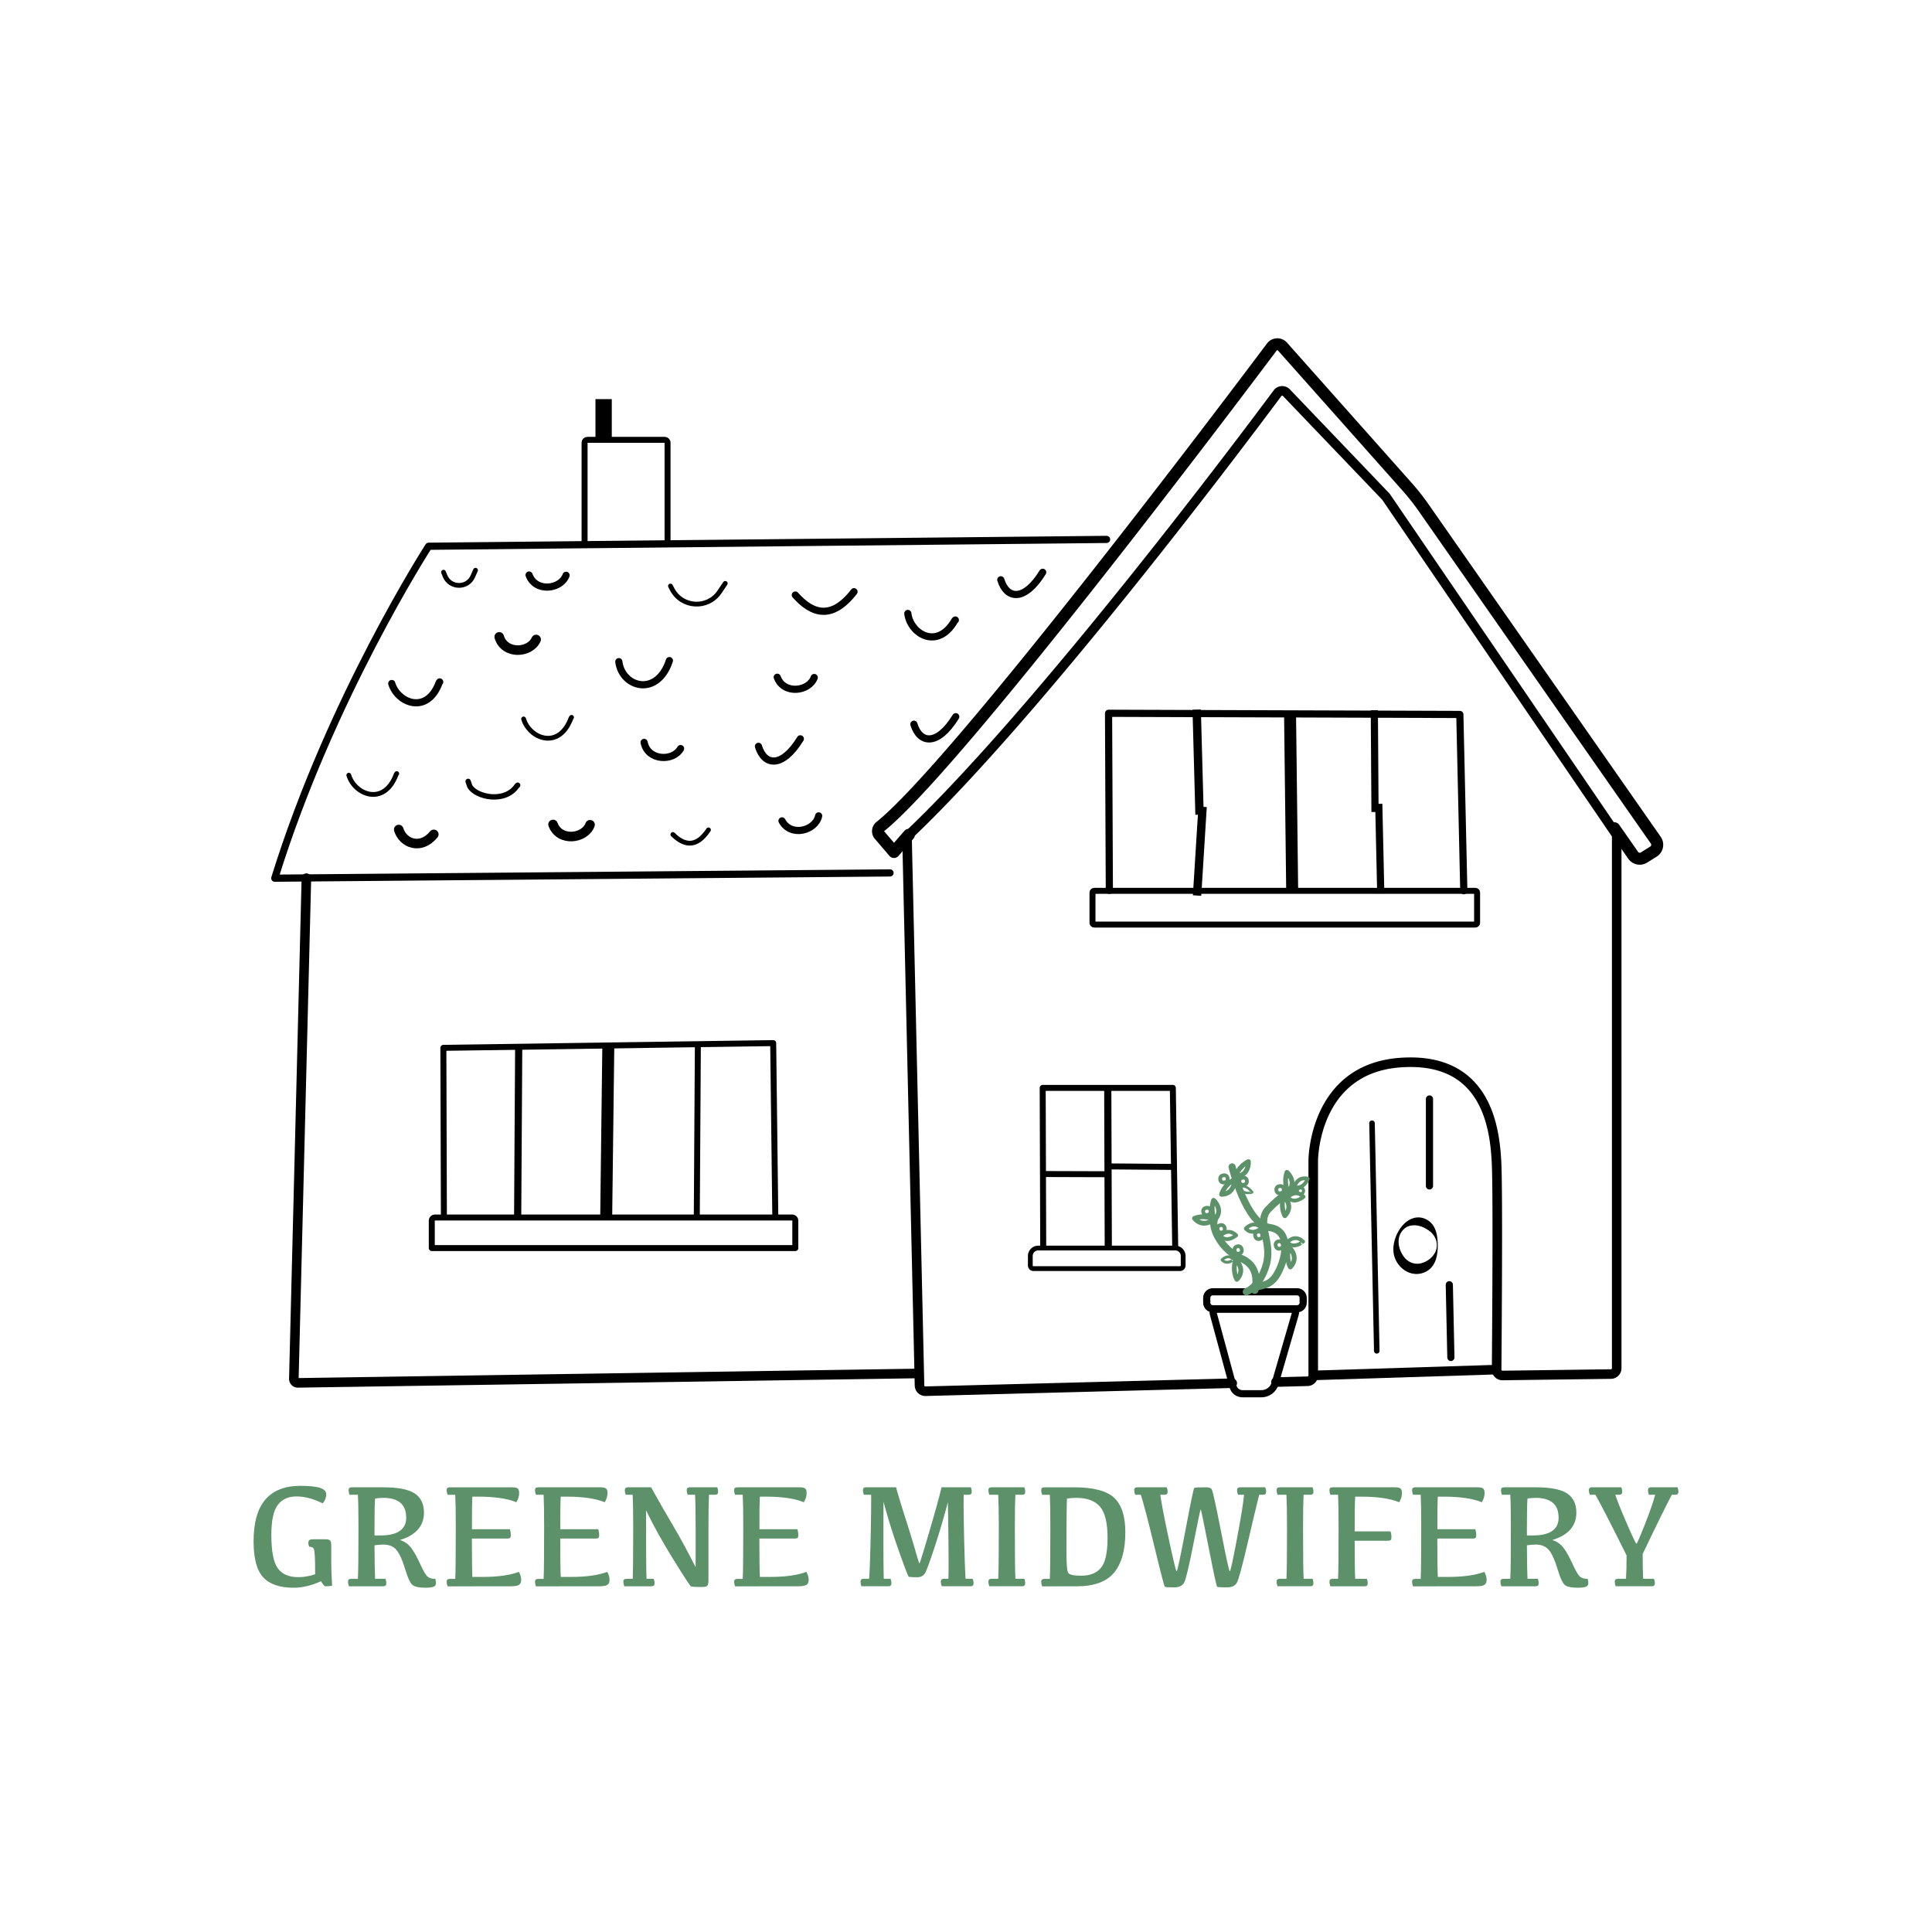 <?xml version="1.0" encoding="UTF-8"?>
<svg data-bbox="262.51 356.398 1474.98 1287.212" viewBox="0 0 2000 2000" xmlns="http://www.w3.org/2000/svg" data-type="ugc">
    <g>
        <path d="M325.9 1610.39c-.23-3.38-.54-5.58-.94-6.61-.4-1.03-1-1.71-1.8-2.06-.8-.35-1.8-.53-3-.53-.65-1.3-.98-2.58-.98-3.83 0-1.5.38-2.53 1.13-3.08.75-.55 2.13-.83 4.13-.83h12.31c2.5 0 4.15.41 4.95 1.24.8.83 1.2 2.49 1.2 4.99v18.47c0 5.61.3 13.41.9 23.42-2.05.35-4.4.53-7.06.53-.8 0-2.3-1.75-4.5-5.25-9.61 4.5-19.09 6.76-28.45 6.76-14.21 0-24.65-3.59-31.3-10.77-6.66-7.18-9.98-19.58-9.98-37.2 0-19.52 4.09-33.98 12.27-43.39 8.18-9.41 20.23-14.11 36.15-14.11 9.36 0 16.16.7 20.42 2.1 4.25 1.4 6.38 3.65 6.38 6.76 0 3.15-1.23 6.26-3.68 9.31-9.56-4.81-18.64-7.21-27.25-7.21-8.41 0-14.83 2.94-19.26 8.82-4.43 5.88-6.64 16.2-6.64 30.97 0 16.72 2.18 28.19 6.53 34.42s11.49 9.35 21.4 9.35c5.86 0 11.66-1 17.42-3-.01-9.47-.12-15.89-.35-19.27z" fill="#5c9169"/>
        <path d="M399.02 1634.38c.6 1.5.9 2.95.9 4.35 0 1.25-.25 2.13-.75 2.63s-1.38.75-2.63.75h-35.28c-.65-1.7-.98-3.28-.98-4.73 0-1.05.26-1.81.79-2.29.53-.47 1.39-.71 2.59-.71h6.83c.4-6.96.6-24.8.6-53.53 0-15.36-.2-26.52-.6-33.48h-8.71c-.6-1.7-.9-3.28-.9-4.73 0-1.05.26-1.81.79-2.29.53-.47 1.39-.71 2.59-.71h32.36c15.26 0 26.12 2.1 32.58 6.31 6.46 4.2 9.68 10.84 9.68 19.89 0 13.86-8.31 23.32-24.92 28.38 4.75 1.45 8.61 4.12 11.56 7.99 2.95 3.88 6.07 9.42 9.35 16.63 3.28 7.21 5.86 11.62 7.73 13.25 1.88 1.63 4.54 2.39 8 2.29 1.05 3.6.93 6.04-.38 7.32-1.3 1.28-4.53 1.91-9.68 1.91-5.96 0-10.24-.78-12.84-2.33-2.6-1.55-5.32-7.07-8.15-16.55s-5.82-16.15-8.97-20.01c-3.15-3.85-7.71-5.78-13.66-5.78-3.1 0-6.18.25-9.23.75.1 17.27.3 28.83.6 34.68h10.73zm-11.34-44.9h6.31c8.71 0 15.3-1.53 19.78-4.58s6.72-7.61 6.72-13.66c0-7.11-2.03-12.32-6.08-15.65-4.05-3.33-9.86-4.99-17.42-4.99-3.45 0-6.36.25-8.71.75-.4 4.3-.6 14.44-.6 30.4v7.73z" fill="#5c9169"/>
        <path d="M529.98 1539.64c2.85 0 4.8.4 5.86 1.2 1.05.8 1.58 2.4 1.58 4.81 0 3.05-.95 6.21-2.85 9.46-9.46-3.85-22.47-5.78-39.04-5.78H489c-.35 5.66-.5 16.89-.45 33.71h39.26c.65 1.95.98 4 .98 6.16 0 1.4-.25 2.34-.75 2.81-.5.48-1.48.71-2.93.71h-36.63c.05 21.62.22 34.86.53 39.71h10.51c15.96 0 28.5-1.75 37.61-5.25 1.6 2.75 2.4 5.61 2.4 8.56 0 2.2-.73 3.82-2.18 4.84-1.45 1.03-4.4 1.54-8.86 1.54l-65.16.07c-.65-1.7-.98-3.3-.98-4.8 0-1 .26-1.74.79-2.21s1.39-.71 2.59-.71h5.56c.35-7.01.53-24.87.53-53.6 0-15.36-.18-26.52-.53-33.48h-7.96c-.65-1.7-.98-3.28-.98-4.73 0-1.05.26-1.81.79-2.29.53-.47 1.39-.71 2.59-.71h64.25z" fill="#5c9169"/>
        <path d="M621.45 1539.64c2.85 0 4.8.4 5.86 1.2 1.05.8 1.58 2.4 1.58 4.81 0 3.05-.95 6.21-2.85 9.46-9.46-3.85-22.47-5.78-39.04-5.78h-6.53c-.35 5.66-.5 16.89-.45 33.71h39.26c.65 1.95.98 4 .98 6.16 0 1.4-.25 2.34-.75 2.81-.5.48-1.48.71-2.93.71h-36.63c.05 21.62.22 34.86.53 39.71h10.51c15.96 0 28.5-1.75 37.61-5.25 1.6 2.75 2.4 5.61 2.4 8.56 0 2.2-.73 3.82-2.18 4.84-1.45 1.03-4.4 1.54-8.86 1.54l-65.16.07c-.65-1.7-.98-3.3-.98-4.8 0-1 .26-1.74.79-2.21s1.39-.71 2.59-.71h5.56c.35-7.01.53-24.87.53-53.6 0-15.36-.18-26.52-.53-33.48h-7.96c-.65-1.7-.98-3.28-.98-4.73 0-1.05.26-1.81.79-2.29.53-.47 1.39-.71 2.59-.71h64.25z" fill="#5c9169"/>
        <path d="M674.03 1539.64c8.06 14.56 15.65 27.84 22.78 39.83 7.13 11.99 14.9 26.29 23.31 42.9v-41.51c0-15.36-.18-26.52-.53-33.48h-7.73c-.65-1.7-.98-3.28-.98-4.73 0-1.05.26-1.81.79-2.29.53-.47 1.39-.71 2.59-.71h28.23c.6 1.5.9 2.95.9 4.35 0 1.25-.25 2.13-.75 2.63s-1.38.75-2.63.75h-6.08c-.35 6.96-.53 18.42-.53 34.38v54.28c0 2.95-.44 4.83-1.31 5.63-.88.8-2.92 1.2-6.12 1.2-6.21 0-9.77-.24-10.7-.71-.93-.47-7.01-9.77-18.24-27.89-11.24-18.12-20.66-35.06-28.26-50.82 0 40.34.18 63.98.53 70.94h7.36c.65 1.5.98 2.95.98 4.35 0 1.25-.25 2.13-.75 2.63s-1.4.75-2.7.75h-27.93c-.65-1.7-.98-3.28-.98-4.73 0-1.05.26-1.81.79-2.29.53-.47 1.39-.71 2.59-.71h6.31c.35-6.96.53-24.8.53-53.53 0-15.36-.2-26.52-.6-33.48h-7.13c-.65-1.7-.98-3.28-.98-4.73 0-1.05.26-1.81.79-2.29.53-.47 1.39-.71 2.59-.71h23.86z" fill="#5c9169"/>
        <path d="M827.59 1539.64c2.85 0 4.8.4 5.86 1.2 1.05.8 1.58 2.4 1.58 4.81 0 3.05-.95 6.21-2.85 9.46-9.46-3.85-22.47-5.78-39.04-5.78h-6.53c-.35 5.66-.5 16.89-.45 33.71h39.26c.65 1.95.98 4 .98 6.16 0 1.4-.25 2.34-.75 2.81-.5.48-1.48.71-2.93.71h-36.63c.05 21.62.22 34.86.53 39.71h10.51c15.96 0 28.5-1.75 37.61-5.25 1.6 2.75 2.4 5.61 2.4 8.56 0 2.2-.73 3.82-2.18 4.84-1.45 1.03-4.4 1.54-8.86 1.54l-65.16.07c-.65-1.7-.98-3.3-.98-4.8 0-1 .26-1.74.79-2.21s1.39-.71 2.59-.71h5.55c.35-7.01.53-24.87.53-53.6 0-15.36-.18-26.52-.53-33.48h-7.96c-.65-1.7-.98-3.28-.98-4.73 0-1.05.26-1.81.79-2.29.53-.47 1.39-.71 2.59-.71h64.26z" fill="#5c9169"/>
        <path d="M927.58 1539.64c2.4 8.71 5.76 19.77 10.06 33.18 4.3 13.41 7.66 24.36 10.06 32.84 2.4 8.48 3.78 12.72 4.13 12.72.35 0 3.7-10.78 10.06-32.36 6.36-21.57 10.61-37.03 12.76-46.39h30.4c.6 1.5.9 2.95.9 4.35 0 1.25-.25 2.13-.75 2.63s-1.38.75-2.63.75h-4.95c-.2 9.21-.05 24.27.45 45.19.5 20.92 1 34.86 1.5 41.81h7.28c.65 1.5.98 2.95.98 4.35 0 1.25-.25 2.13-.75 2.63s-1.4.75-2.7.75h-29.43c-.65-1.7-.98-3.28-.98-4.73 0-1.05.26-1.81.79-2.29.53-.47 1.39-.71 2.59-.71h4.43c.4-8.71.22-35.18-.53-79.42-3.9 15.01-8.41 30.3-13.51 45.87-5.1 15.57-8.48 24.77-10.13 27.63-1.65 2.85-4.33 4.28-8.03 4.28-5.3 0-8.27-.2-8.9-.6-.63-.4-3.98-9.15-10.06-26.24a682.382 682.382 0 0 1-16.03-51.31c-.15 44.49-.05 71.09.3 79.8h6.98c.6 1.5.9 2.95.9 4.35 0 1.25-.25 2.13-.75 2.63s-1.38.75-2.63.75h-27.63c-.6-1.7-.9-3.28-.9-4.73 0-1.05.26-1.81.79-2.29.53-.47 1.39-.71 2.59-.71h5.48c.55-6.96 1.06-20.89 1.54-41.81s.66-35.98.56-45.19h-7.58c-.6-1.7-.9-3.28-.9-4.73 0-1.05.26-1.81.79-2.29.53-.47 1.39-.71 2.59-.71h30.86z" fill="#5c9169"/>
        <path d="M1060.41 1539.64c.6 1.5.9 2.95.9 4.35 0 1.25-.25 2.13-.75 2.63s-1.38.75-2.63.75h-6.83c-.35 6.96-.53 18.42-.53 34.38 0 28.13.2 45.67.6 52.62h9.23c.6 1.5.9 2.95.9 4.35 0 1.25-.25 2.13-.75 2.63s-1.38.75-2.63.75h-33.78c-.65-1.7-.98-3.28-.98-4.73 0-1.05.26-1.81.79-2.29.53-.47 1.39-.71 2.59-.71h6.83c.4-6.96.6-24.8.6-53.53-.05-15.36-.25-26.52-.6-33.48h-9.23c-.65-1.7-.98-3.28-.98-4.73 0-1.05.26-1.81.79-2.29.53-.47 1.39-.71 2.59-.71h33.87z" fill="#5c9169"/>
        <path d="M1111.57 1539.64c20.17 0 34.11 3.62 41.81 10.85 7.71 7.23 11.56 19.13 11.56 35.7 0 18.57-3.9 32.53-11.71 41.89-7.81 9.36-20.69 14.04-38.66 14.04l-35.73.07c-.65-1.7-.98-3.3-.98-4.8 0-1 .26-1.74.79-2.21s1.39-.71 2.59-.71h5.55c.35-7.01.53-24.87.53-53.6 0-15.36-.18-26.52-.53-33.48h-7.96c-.65-1.7-.98-3.28-.98-4.73 0-1.05.26-1.81.79-2.29.53-.47 1.39-.71 2.59-.71h30.34zm-7.06 11.71c-.35 7.56-.53 26.12-.53 55.7 0 12.41.65 19.53 1.95 21.36 1.3 1.83 5.83 2.74 13.59 2.74 9.06 0 15.83-2.76 20.31-8.3 4.48-5.53 6.72-15.83 6.72-30.89 0-15.46-2.62-26.22-7.84-32.28-5.23-6.05-13.38-9.08-24.44-9.08-3.8 0-7.05.25-9.76.75z" fill="#5c9169"/>
        <path d="M1309.72 1539.64c.65 1.5.98 2.95.98 4.35 0 1.25-.25 2.13-.75 2.63s-1.4.75-2.7.75h-3.75c-2.55 10.11-6.59 27.03-12.12 50.75-5.53 23.72-9.2 37.17-11 40.35-1.8 3.18-5.21 4.77-10.21 4.77-6.16 0-9.55-.2-10.17-.6-.63-.4-3.54-13.88-8.75-40.42-5.21-26.55-7.97-39.83-8.29-39.83-.33 0-2.83 11.89-7.51 35.66-4.68 23.77-7.92 37.25-9.72 40.42-1.8 3.18-5.21 4.77-10.21 4.77-5.81 0-9.02-.2-9.65-.6-.63-.4-4.2-14.12-10.74-41.18-6.53-27.05-11.25-45.08-14.15-54.09h-5.86c-.65-1.7-.98-3.28-.98-4.73 0-1.05.26-1.81.79-2.29.53-.47 1.39-.71 2.59-.71h30.25c.65 1.5.98 2.95.98 4.35 0 1.25-.25 2.13-.75 2.63s-1.4.75-2.7.75h-4.13c.9 7.36 3.77 22.41 8.6 45.15 4.83 22.75 7.59 34.12 8.3 34.12.7 0 3.75-14.29 9.16-42.86 5.41-28.58 8.42-43.08 9.05-43.5.62-.42 4.52-.64 11.67-.64 3.15 0 5.24.59 6.27 1.76 1.03 1.18 4.25 15.68 9.68 43.5 5.43 27.83 8.49 41.74 9.2 41.74.7 0 3.18-11.31 7.43-33.93 4.25-22.62 6.68-37.73 7.28-45.34h-6.23c-.65-1.7-.98-3.28-.98-4.73 0-1.05.26-1.81.79-2.29.53-.47 1.39-.71 2.59-.71h25.74z" fill="#5c9169"/>
        <path d="M1358.77 1539.64c.6 1.5.9 2.95.9 4.35 0 1.25-.25 2.13-.75 2.63s-1.38.75-2.63.75h-6.83c-.35 6.96-.53 18.42-.53 34.38 0 28.13.2 45.67.6 52.62h9.23c.6 1.5.9 2.95.9 4.35 0 1.25-.25 2.13-.75 2.63s-1.38.75-2.63.75h-33.78c-.65-1.7-.98-3.28-.98-4.73 0-1.05.26-1.81.79-2.29.53-.47 1.39-.71 2.59-.71h6.83c.4-6.96.6-24.8.6-53.53-.05-15.36-.25-26.52-.6-33.48h-9.23c-.65-1.7-.98-3.28-.98-4.73 0-1.05.26-1.81.79-2.29.53-.47 1.39-.71 2.59-.71h33.87z" fill="#5c9169"/>
        <path d="M1443.86 1539.64c2.85 0 4.8.4 5.86 1.2 1.05.8 1.58 2.4 1.58 4.81 0 3.05-.95 6.21-2.85 9.46-9.46-3.85-22.47-5.78-39.04-5.78h-6.53c-.35 5.66-.53 17.64-.53 35.96h37.08c.65 1.95.98 4 .98 6.16 0 1.4-.25 2.34-.75 2.82s-1.48.71-2.93.71h-34.38c.05 20.52.22 33.66.53 39.41h12.09c.6 1.5.9 2.95.9 4.35 0 1.25-.25 2.13-.75 2.63s-1.38.75-2.63.75h-35.28c-.65-1.7-.98-3.28-.98-4.73 0-1.05.26-1.81.79-2.29.53-.47 1.39-.71 2.59-.71h5.56c.35-6.96.53-24.8.53-53.53 0-15.36-.18-26.52-.53-33.48h-7.96c-.65-1.7-.98-3.28-.98-4.73 0-1.05.26-1.81.79-2.29.53-.47 1.39-.71 2.59-.71h64.25z" fill="#5c9169"/>
        <path d="M1529.4 1539.64c2.85 0 4.8.4 5.86 1.2 1.05.8 1.58 2.4 1.58 4.81 0 3.05-.95 6.21-2.85 9.46-9.46-3.85-22.47-5.78-39.04-5.78h-6.53c-.35 5.66-.5 16.89-.45 33.71h39.26c.65 1.95.98 4 .98 6.16 0 1.4-.25 2.34-.75 2.81-.5.48-1.48.71-2.93.71h-36.63c.05 21.62.22 34.86.53 39.71h10.51c15.96 0 28.5-1.75 37.61-5.25 1.6 2.75 2.4 5.61 2.4 8.56 0 2.2-.73 3.82-2.18 4.84-1.45 1.03-4.4 1.54-8.86 1.54l-65.16.07c-.65-1.7-.98-3.3-.98-4.8 0-1 .26-1.74.79-2.21s1.39-.71 2.59-.71h5.56c.35-7.01.53-24.87.53-53.6 0-15.36-.18-26.52-.53-33.48h-7.96c-.65-1.7-.98-3.28-.98-4.73 0-1.05.26-1.81.79-2.29.53-.47 1.39-.71 2.59-.71h64.25z" fill="#5c9169"/>
        <path d="M1591.97 1634.38c.6 1.5.9 2.95.9 4.35 0 1.25-.25 2.13-.75 2.63s-1.38.75-2.63.75h-35.28c-.65-1.7-.98-3.28-.98-4.73 0-1.05.26-1.81.79-2.29.53-.47 1.39-.71 2.59-.71h6.83c.4-6.96.6-24.8.6-53.53 0-15.36-.2-26.52-.6-33.48h-8.71c-.6-1.7-.9-3.28-.9-4.73 0-1.05.26-1.81.79-2.29.53-.47 1.39-.71 2.59-.71h32.36c15.26 0 26.12 2.1 32.58 6.31 6.46 4.2 9.68 10.84 9.68 19.89 0 13.86-8.31 23.32-24.92 28.38 4.75 1.45 8.61 4.12 11.56 7.99 2.95 3.88 6.07 9.42 9.35 16.63 3.28 7.21 5.86 11.62 7.73 13.25 1.88 1.63 4.54 2.39 7.99 2.29 1.05 3.6.93 6.04-.38 7.32-1.3 1.28-4.53 1.91-9.68 1.91-5.96 0-10.24-.78-12.84-2.33-2.6-1.55-5.32-7.07-8.14-16.55-2.83-9.48-5.82-16.15-8.97-20.01-3.15-3.85-7.71-5.78-13.66-5.78-3.1 0-6.18.25-9.23.75.1 17.27.3 28.83.6 34.68h10.73zm-11.33-44.9h6.31c8.71 0 15.3-1.53 19.78-4.58s6.72-7.61 6.72-13.66c0-7.11-2.03-12.32-6.08-15.65-4.05-3.33-9.86-4.99-17.42-4.99-3.45 0-6.36.25-8.71.75-.4 4.3-.6 14.44-.6 30.4v7.73z" fill="#5c9169"/>
        <path d="M1730.66 1547.37c-5.1 9.46-15.16 29.9-30.18 61.33 0 10.16.17 18.72.53 25.67h11.11c.65 1.5.98 2.95.98 4.35 0 1.25-.25 2.13-.75 2.63s-1.4.75-2.7.75h-37.16c-.6-1.7-.9-3.28-.9-4.73 0-1.05.26-1.81.79-2.29.53-.47 1.39-.71 2.59-.71h8.26c.4-6.96.6-15.04.6-24.25-16.47-33.03-27.23-53.95-32.28-62.76h-5.86c-.6-1.7-.9-3.28-.9-4.73 0-1.05.26-1.81.79-2.29.53-.47 1.39-.71 2.59-.71h30.25c.6 1.5.9 2.95.9 4.35 0 1.25-.25 2.13-.75 2.63s-1.38.75-2.63.75h-3.83c2.2 6.61 6.27 16.72 12.2 30.33s9.17 20.42 9.72 20.42c.55 0 3.44-6.62 8.67-19.86 5.23-13.24 8.82-23.53 10.77-30.89h-6.53c-.65-1.7-.98-3.28-.98-4.73 0-1.05.26-1.81.79-2.29.53-.47 1.39-.71 2.59-.71h27.25c.6 1.5.9 2.95.9 4.35 0 1.25-.25 2.13-.75 2.63s-1.38.75-2.63.75h-3.45z" fill="#5c9169"/>
        <path d="m1320.87 1430.71 32.71-.85a6.041 6.041 0 0 0 5.88-6.04v-222.37s0-94.9 89.99-101.45 98.17 68.72 99.81 104.72c1.46 32.06.32 180.89.05 213.1-.03 3.39 2.73 6.12 6.12 6.08l112.22-1.48c3.3-.04 5.96-2.73 5.96-6.04V866.24c0-1.21-.37-2.4-1.05-3.4L1435 514.63c-.19-.27-.4-.53-.62-.77l-102.7-107.36c-2.59-2.7-6.97-2.44-9.21.56-32.53 43.77-244.34 326.63-381.62 457.13a5.98 5.98 0 0 0-1.86 4.49l12.89 565.6a6.04 6.04 0 0 0 6.2 5.9l317.51-8.29" stroke-linecap="round" stroke-linejoin="round" fill="none" stroke="#000000" stroke-width="9.908" stroke-miterlimit="10"/>
        <path d="m1671.1 857.36 19.62 28.15a8.331 8.331 0 0 0 10.65 2.47l9.76-6.09c4.42-2.35 5.79-8.03 2.92-12.13l-240.4-344.31a233.203 233.203 0 0 0-16.93-21.45l-129.05-145.18c-3.02-3.4-8.38-3.19-11.11.44-42.23 56.28-326.42 433.37-405.41 496.5a5.968 5.968 0 0 0-.81 8.55l15.1 17.67 15.42-17.78" fill="none" stroke="#000000" stroke-width="12.386" stroke-miterlimit="10" stroke-linecap="round" stroke-linejoin="round"/>
        <path d="m1145.52 558.4-701.81 7.09S342.26 722.57 284.45 909.1l636.91-5.45" fill="none" stroke="#000000" stroke-miterlimit="10" stroke-width="7.431" stroke-linecap="round" stroke-linejoin="round"/>
        <path d="m950.95 1421.79-642.56 9.75a4.124 4.124 0 0 1-4.19-4.23l12.98-518.21" stroke-linecap="round" stroke-linejoin="round" fill="none" stroke="#000000" stroke-width="9.908" stroke-miterlimit="10"/>
        <path d="M633.32 413.17v41.6h-16.9v-41.6h16.9z"/>
        <path d="M605.15 561.67V458.24c0-1.61 1.31-2.92 2.92-2.92h80.06c1.61 0 2.92 1.31 2.92 2.92v103.43" stroke-width="6.193" stroke-linecap="round" stroke-linejoin="round" fill="none" stroke="#000000" stroke-miterlimit="10"/>
        <path stroke-width="9.908" fill="none" stroke="#000000" stroke-miterlimit="10" d="m1359.46 1423.82 189.86-6"/>
        <path fill="none" stroke="#000000" stroke-width="5.732" stroke-miterlimit="10" stroke-linecap="round" stroke-linejoin="round" d="m1425.22 1398.38-4.91-235.62"/>
        <path fill="none" stroke="#000000" stroke-miterlimit="10" stroke-width="7.431" stroke-linecap="round" stroke-linejoin="round" d="m1501.95 1405.23-1.63-75.27"/>
        <path fill="none" stroke="#000000" stroke-miterlimit="10" stroke-width="7.431" stroke-linecap="round" stroke-linejoin="round" d="M1479.78 1227.65v-89.99"/>
        <path d="M1488.4 1288.99c.02 9.68-1.77 21.07-10.91 26.67-14.18 8.64-30.98-1.43-34.46-16.56-3.48-14.54 7.56-37.27 23.6-38.79 7.29-.76 14.76 3.6 18.01 9.98 3.11 5.89 3.58 12.34 3.76 18.7zm-.99 0c.15-5.8-3.18-11.45-7.69-14.73-6.05-4.4-13.03-7.17-20.5-5.25-5.35 1.4-9.54 6.29-10.84 11.66-1.98 7.8 1.25 16.31 6.34 22.09 4.71 5.04 11.94 6.88 18.37 4.37 7.53-2.56 14.45-9.59 14.32-18.14z"/>
        <path d="M1221.57 1313.26h-151.76c-1.79 0-3.23-1.45-3.23-3.23v-9.83a8.22 8.22 0 0 1 8.22-8.22h141.8a8.22 8.22 0 0 1 8.22 8.22v9.83a3.259 3.259 0 0 1-3.25 3.23z" fill="none" stroke="#000000" stroke-miterlimit="10" stroke-width="4.954" stroke-linecap="round" stroke-linejoin="round"/>
        <path stroke-width="6.193" stroke-linejoin="round" fill="none" stroke="#000000" stroke-miterlimit="10" d="m1079.94 1291.99-.55-165.81h134.72l2.47 165.81"/>
        <path stroke-linejoin="round" stroke-width="7.431" fill="none" stroke="#000000" stroke-miterlimit="10" d="m1146.75 1125.63.55 166.36"/>
        <path stroke-width="6.193" stroke-linejoin="round" fill="none" stroke="#000000" stroke-miterlimit="10" d="m1216.02 1207.99-69.82-.54"/>
        <path stroke-width="6.193" stroke-linejoin="round" fill="none" stroke="#000000" stroke-miterlimit="10" d="m1145.93 1215.56-67.08-.21"/>
        <path d="M823.32 1291.99H446.98v-28.37c0-1.8 1.46-3.26 3.26-3.26h369.81c1.8 0 3.26 1.46 3.26 3.26v28.37z" stroke-width="6.193" stroke-linecap="round" stroke-linejoin="round" fill="none" stroke="#000000" stroke-miterlimit="10"/>
        <path stroke-width="6.193" stroke-linecap="round" stroke-linejoin="round" fill="none" stroke="#000000" stroke-miterlimit="10" d="m459.52 1259.26-.54-174.53 341.43-4.91 2.18 179.44"/>
        <path fill="none" stroke="#000000" stroke-width="12.386" stroke-miterlimit="10" stroke-linejoin="round" d="m629.69 1084.86-2.18 177.13"/>
        <path stroke-width="6.193" stroke-linejoin="round" fill="none" stroke="#000000" stroke-miterlimit="10" d="m722.42 1083.09-1.1 176.72"/>
        <path stroke-linejoin="round" stroke-width="7.431" fill="none" stroke="#000000" stroke-miterlimit="10" d="m536.97 1082.55-1.09 177.8"/>
        <path d="M1527.29 957.1h-394.55c-.99 0-1.8-.81-1.8-1.8v-31.31c0-.99.81-1.8 1.8-1.8h394.55c.99 0 1.8.81 1.8 1.8v31.31c0 .99-.81 1.8-1.8 1.8z" stroke-width="6.193" stroke-linecap="round" stroke-linejoin="round" fill="none" stroke="#000000" stroke-miterlimit="10"/>
        <path fill="none" stroke="#000000" stroke-miterlimit="10" stroke-width="7.431" stroke-linecap="round" stroke-linejoin="round" d="m1148.39 921.65-.82-183.26 363.65 1.22 4.1 182.45"/>
        <path fill="none" stroke="#000000" stroke-width="12.386" stroke-miterlimit="10" d="m1335.46 738.93 2.19 182.17"/>
        <path fill="none" stroke="#000000" stroke-width="7.431" stroke-linecap="square" stroke-miterlimit="10" d="m1427.37 835.85 1.91 85.25"/>
        <path fill="none" stroke="#000000" stroke-width="7.431" stroke-linecap="square" stroke-miterlimit="10" d="m1422.73 738.93.65 97.94"/>
        <path stroke-width="8.67" fill="none" stroke="#000000" stroke-linecap="square" stroke-miterlimit="10" d="m1244.65 839.56-5.18 83.18"/>
        <path stroke-width="8.67" fill="none" stroke="#000000" stroke-linecap="square" stroke-miterlimit="10" d="m1238.93 738.93 2.72 100.09"/>
        <path d="m459.12 592.35 1.61 3.94c5.21 12.76 23.2 12.99 28.73.37l2.79-6.36" fill="none" stroke="#000000" stroke-miterlimit="10" stroke-width="4.954" stroke-linecap="round" stroke-linejoin="round"/>
        <path d="M1036.03 600.2c6 19.91 24.27 23.18 43.36-7.77" fill="none" stroke="#000000" stroke-miterlimit="10" stroke-width="7.431" stroke-linecap="round" stroke-linejoin="round"/>
        <path d="M946.04 749.7c6 19.91 24.27 23.18 43.36-7.77" fill="none" stroke="#000000" stroke-miterlimit="10" stroke-width="7.431" stroke-linecap="round" stroke-linejoin="round"/>
        <path d="M785.14 772.61c6 19.91 24.27 23.18 43.36-7.77" fill="none" stroke="#000000" stroke-miterlimit="10" stroke-width="7.431" stroke-linecap="round" stroke-linejoin="round"/>
        <path d="M586 595.55c-5.39 14.66-31.57 17.93-38.3-.29" fill="none" stroke="#000000" stroke-miterlimit="10" stroke-width="7.431" stroke-linecap="round" stroke-linejoin="round"/>
        <path d="M610.81 853.78c-5.39 14.66-31.57 17.93-38.3-.29" stroke-linecap="round" stroke-linejoin="round" fill="none" stroke="#000000" stroke-width="9.908" stroke-miterlimit="10"/>
        <path d="M554.99 662c-6.3 14.3-32.63 15.93-38.2-2.69" stroke-linecap="round" stroke-linejoin="round" fill="none" stroke="#000000" stroke-width="9.908" stroke-miterlimit="10"/>
        <path d="M842.89 701.36c-5.39 14.66-31.57 17.93-38.3-.29" fill="none" stroke="#000000" stroke-miterlimit="10" stroke-width="7.431" stroke-linecap="round" stroke-linejoin="round"/>
        <path d="M704.54 774.93c-7.66 13.62-34.03 12.67-37.76-6.4" fill="none" stroke="#000000" stroke-miterlimit="10" stroke-width="7.431" stroke-linecap="round" stroke-linejoin="round"/>
        <path d="M847.47 844.6c-3.24 15.28-28.68 22.26-37.95 5.18" fill="none" stroke="#000000" stroke-miterlimit="10" stroke-width="7.431" stroke-linecap="round" stroke-linejoin="round"/>
        <path d="M361.08 802.44h0c6 20.18 36.54 32.72 49.06-.82l.58-.82" fill="none" stroke="#000000" stroke-miterlimit="10" stroke-width="4.954" stroke-linecap="round" stroke-linejoin="round"/>
        <path d="m484.61 808.88 1.64 4.89c6 11.31 36.54 18.35 49.06-.46l.58-.46" stroke-width="5.564" stroke-linecap="round" stroke-linejoin="round" fill="none" stroke="#000000" stroke-miterlimit="10"/>
        <path d="M939.77 635.05h0c2.49 20.91 30.47 38.45 48.49 7.51l.71-.71" fill="none" stroke="#000000" stroke-miterlimit="10" stroke-width="7.431" stroke-linecap="round" stroke-linejoin="round"/>
        <path d="M412.77 858.72c4.25 14.29 22.78 21.62 36.29 5.02" stroke-linecap="round" stroke-linejoin="round" fill="none" stroke="#000000" stroke-width="9.908" stroke-miterlimit="10"/>
        <path d="M542.03 744.26h0c6 20.18 36.54 32.72 49.06-.82l.58-.82" fill="none" stroke="#000000" stroke-miterlimit="10" stroke-width="4.954" stroke-linecap="round" stroke-linejoin="round"/>
        <path d="M405.53 707.57h0c6 20.18 36.54 32.72 49.06-.82l.58-.82" fill="none" stroke="#000000" stroke-miterlimit="10" stroke-width="7.431" stroke-linecap="round" stroke-linejoin="round"/>
        <path d="m694.05 606.66 1.8 3.43c10.03 19.15 36.87 20.63 48.95 2.71l5.98-8.87" fill="none" stroke="#000000" stroke-miterlimit="10" stroke-width="4.954" stroke-linecap="round" stroke-linejoin="round"/>
        <path d="M640.6 684.94c3.27 26.73 39.82 37.09 52.36-1.09" fill="none" stroke="#000000" stroke-miterlimit="10" stroke-width="7.431" stroke-linecap="round" stroke-linejoin="round"/>
        <path d="M884.08 612.53c-23.22 29.94-43.5 22.9-60.76 3.46" fill="none" stroke="#000000" stroke-miterlimit="10" stroke-width="7.431" stroke-linecap="round" stroke-linejoin="round"/>
        <path d="M733.41 859.12c-12.84 19.25-25.5 15.84-36.85 4.75" fill="none" stroke="#000000" stroke-miterlimit="10" stroke-width="4.954" stroke-linecap="round" stroke-linejoin="round"/>
        <path d="M1337.42 1355.25h-77.9c-2.41 0-4.16 2.29-3.53 4.61l20.46 75.48c1.19 4.4 5.18 7.45 9.74 7.45h19.65c6.56 0 12.34-4.34 14.16-10.64l20.93-72.22c.68-2.34-1.08-4.68-3.51-4.68z" fill="none" stroke="#000000" stroke-miterlimit="10" stroke-width="7.431" stroke-linecap="round" stroke-linejoin="round"/>
        <path d="M1342.76 1337.25h-87.26c-3.45 0-6.28 2.82-6.28 6.28v5.04c0 3.45 2.82 6.27 6.28 6.27h87.26c3.45 0 6.28-2.82 6.28-6.27v-5.04c-.01-3.45-2.83-6.28-6.28-6.28z" fill="none" stroke="#000000" stroke-miterlimit="10" stroke-width="7.431" stroke-linecap="round" stroke-linejoin="round"/>
        <path d="M1298.92 1335.62s7.64-23.45-13.64-32.72-31.09-31.63-28.36-39.82" stroke="#5c9169" stroke-width="7.431" stroke-linecap="round" stroke-linejoin="round" fill="none" stroke-miterlimit="10"/>
        <path d="M1290.19 1337.25s14.18-4.91 20.73-28.36c6.55-23.45-10.91-43.63 2.18-57.27s25.63-20.73 25.63-20.73" stroke="#5c9169" stroke-width="7.431" stroke-linecap="round" stroke-linejoin="round" fill="none" stroke-miterlimit="10"/>
        <path d="M1275.47 1207.99s14.73 59.45 38.72 62.72c24 3.27 16.36 34.91 7.09 49.63-9.27 14.73-22.36 8.18-22.36 15.27" stroke="#5c9169" stroke-width="7.431" stroke-linecap="round" stroke-linejoin="round" fill="none" stroke-miterlimit="10"/>
        <path d="M1279.08 1217.81s2.25-9.61 13.29-15.34c.01 0 1.03 14.72-13.29 15.34z" stroke-width="4.954" stroke="#5c9169" stroke-linecap="round" stroke-linejoin="round" fill="none" stroke-miterlimit="10"/>
        <path d="M1264.56 1236.42s2.25-9.61 13.29-15.34c0 0 1.03 14.73-13.29 15.34z" stroke-width="4.954" stroke="#5c9169" stroke-linecap="round" stroke-linejoin="round" fill="none" stroke-miterlimit="10"/>
        <path d="M1333.46 1233.88s-5.09-8.46-1.18-20.27c.01 0 11.01 9.84 1.18 20.27z" stroke-width="4.954" stroke="#5c9169" stroke-linecap="round" stroke-linejoin="round" fill="none" stroke-miterlimit="10"/>
        <path d="M1330.09 1258.52s-5.09-8.46-1.18-20.27c0 .01 11.01 9.85 1.18 20.27z" stroke-width="4.954" stroke="#5c9169" stroke-linecap="round" stroke-linejoin="round" fill="none" stroke-miterlimit="10"/>
        <path d="M1284.28 1229.13s4.35-4.42 12.19 5.24c0 .01-10.54 3.18-12.19-5.24z" stroke-width="2.477" stroke="#5c9169" stroke-linecap="round" stroke-linejoin="round" fill="none" stroke-miterlimit="10"/>
        <path d="M1280.39 1324.38s-5.09-8.46-1.18-20.27c0 .01 11.01 9.85 1.18 20.27z" stroke-width="4.954" stroke="#5c9169" stroke-linecap="round" stroke-linejoin="round" fill="none" stroke-miterlimit="10"/>
        <path d="M1335.75 1311.57s-5.09-8.46-1.18-20.27c0 0 11.01 9.84 1.18 20.27z" stroke-width="4.954" stroke="#5c9169" stroke-linecap="round" stroke-linejoin="round" fill="none" stroke-miterlimit="10"/>
        <path d="M1257.48 1262.82s-5.09-8.46-1.18-20.27c0 0 11.01 9.84 1.18 20.27z" stroke-width="4.954" stroke="#5c9169" stroke-linecap="round" stroke-linejoin="round" fill="none" stroke-miterlimit="10"/>
        <path d="M1236.53 1261.24s8.93-4.22 20.28.86c0 .01-10.9 9.97-20.28-.86z" stroke-width="4.954" stroke="#5c9169" stroke-linecap="round" stroke-linejoin="round" fill="none" stroke-miterlimit="10"/>
        <path d="M1285.83 1219.24c.39-.08.79-.14 1.21-.17 4.46-.32 5.27 6.53.88 7.33-.37.07-.75.12-1.13.15-4.41.34-5.3-6.43-.96-7.31z" stroke-width="3.93" stroke="#5c9169" stroke-linecap="round" stroke-linejoin="round" fill="none" stroke-miterlimit="10"/>
        <path d="M1248.33 1250.45c.39-.08.79-.14 1.21-.17 4.46-.32 5.27 6.53.88 7.33-.37.07-.75.12-1.13.15-4.41.33-5.3-6.44-.96-7.31z" stroke-width="3.93" stroke="#5c9169" stroke-linecap="round" stroke-linejoin="round" fill="none" stroke-miterlimit="10"/>
        <path d="M1345.34 1229.75c.32-.06.65-.11.99-.13 3.65-.25 4.34 5.38.74 6.02-.3.05-.61.09-.92.12-3.62.26-4.36-5.3-.81-6.01z" stroke-width="3.223" stroke="#5c9169" stroke-linecap="round" stroke-linejoin="round" fill="none" stroke-miterlimit="10"/>
        <path d="M1265.94 1216.81c.39-.08.79-.14 1.21-.17 4.46-.32 5.27 6.53.88 7.33-.37.07-.75.12-1.13.15-4.42.33-5.3-6.44-.96-7.31z" stroke-width="3.93" stroke="#5c9169" stroke-linecap="round" stroke-linejoin="round" fill="none" stroke-miterlimit="10"/>
        <path d="M1324.02 1227.99c.39-.08.79-.14 1.21-.17 4.46-.32 5.27 6.53.88 7.33-.37.07-.75.12-1.13.15-4.41.33-5.29-6.43-.96-7.31z" stroke-width="3.93" stroke="#5c9169" stroke-linecap="round" stroke-linejoin="round" fill="none" stroke-miterlimit="10"/>
        <path d="M1306.46 1277.3c.12.38.22.78.29 1.18.78 4.4-5.95 5.92-7.2 1.63-.11-.36-.19-.73-.26-1.1-.79-4.36 5.85-5.94 7.17-1.71z" stroke-width="3.93" stroke="#5c9169" stroke-linecap="round" stroke-linejoin="round" fill="none" stroke-miterlimit="10"/>
        <path d="M1267.6 1270.61c.12.38.22.78.29 1.18.78 4.4-5.95 5.92-7.2 1.63-.11-.36-.19-.73-.26-1.1-.79-4.35 5.84-5.93 7.17-1.71z" stroke-width="3.93" stroke="#5c9169" stroke-linecap="round" stroke-linejoin="round" fill="none" stroke-miterlimit="10"/>
        <path d="M1285.19 1292.57c.12.38.22.78.29 1.18.78 4.4-5.95 5.92-7.2 1.63-.11-.36-.19-.73-.26-1.1-.8-4.35 5.84-5.93 7.17-1.71z" stroke-width="3.93" stroke="#5c9169" stroke-linecap="round" stroke-linejoin="round" fill="none" stroke-miterlimit="10"/>
        <path d="M1327.73 1287.39c.12.38.22.78.29 1.18.78 4.4-5.95 5.92-7.2 1.63-.11-.36-.19-.73-.26-1.1-.79-4.36 5.85-5.94 7.17-1.71z" stroke-width="3.93" stroke="#5c9169" stroke-linecap="round" stroke-linejoin="round" fill="none" stroke-miterlimit="10"/>
        <path d="M1333.04 1239.5s7.6-9.01 16.39-.63c0 0-9.47 8.48-16.39.63z" stroke-width="3.93" stroke="#5c9169" stroke-linecap="round" stroke-linejoin="round" fill="none" stroke-miterlimit="10"/>
        <path d="M1340.08 1229.29s1.75-11.66 13.63-9.13c0 0-2.46 7.86-9.1 8.9-1.33.2-2.87.74-4.53.23z" stroke-width="3.93" stroke="#5c9169" stroke-linecap="round" stroke-linejoin="round" fill="none" stroke-miterlimit="10"/>
        <path d="M1289.68 1271.81s7.6-9.01 16.39-.63c0 0-9.47 8.49-16.39.63z" stroke-width="3.93" stroke="#5c9169" stroke-linecap="round" stroke-linejoin="round" fill="none" stroke-miterlimit="10"/>
        <path d="M1263.3 1279.38s7.6-9.01 16.39-.63c0 0-9.48 8.48-16.39.63z" stroke-width="3.93" stroke="#5c9169" stroke-linecap="round" stroke-linejoin="round" fill="none" stroke-miterlimit="10"/>
        <path d="M1332.56 1285.92s7.6-9.01 16.39-.63c.01 0-9.47 8.49-16.39.63z" stroke-width="3.93" stroke="#5c9169" stroke-linecap="round" stroke-linejoin="round" fill="none" stroke-miterlimit="10"/>
        <path d="M1265.05 1304.23s5.77-6.81 12.39-.52c0-.01-7.18 6.42-12.39.52z" stroke-width="2.967" stroke="#5c9169" stroke-linecap="round" stroke-linejoin="round" fill="none" stroke-miterlimit="10"/>
    </g>
</svg>

